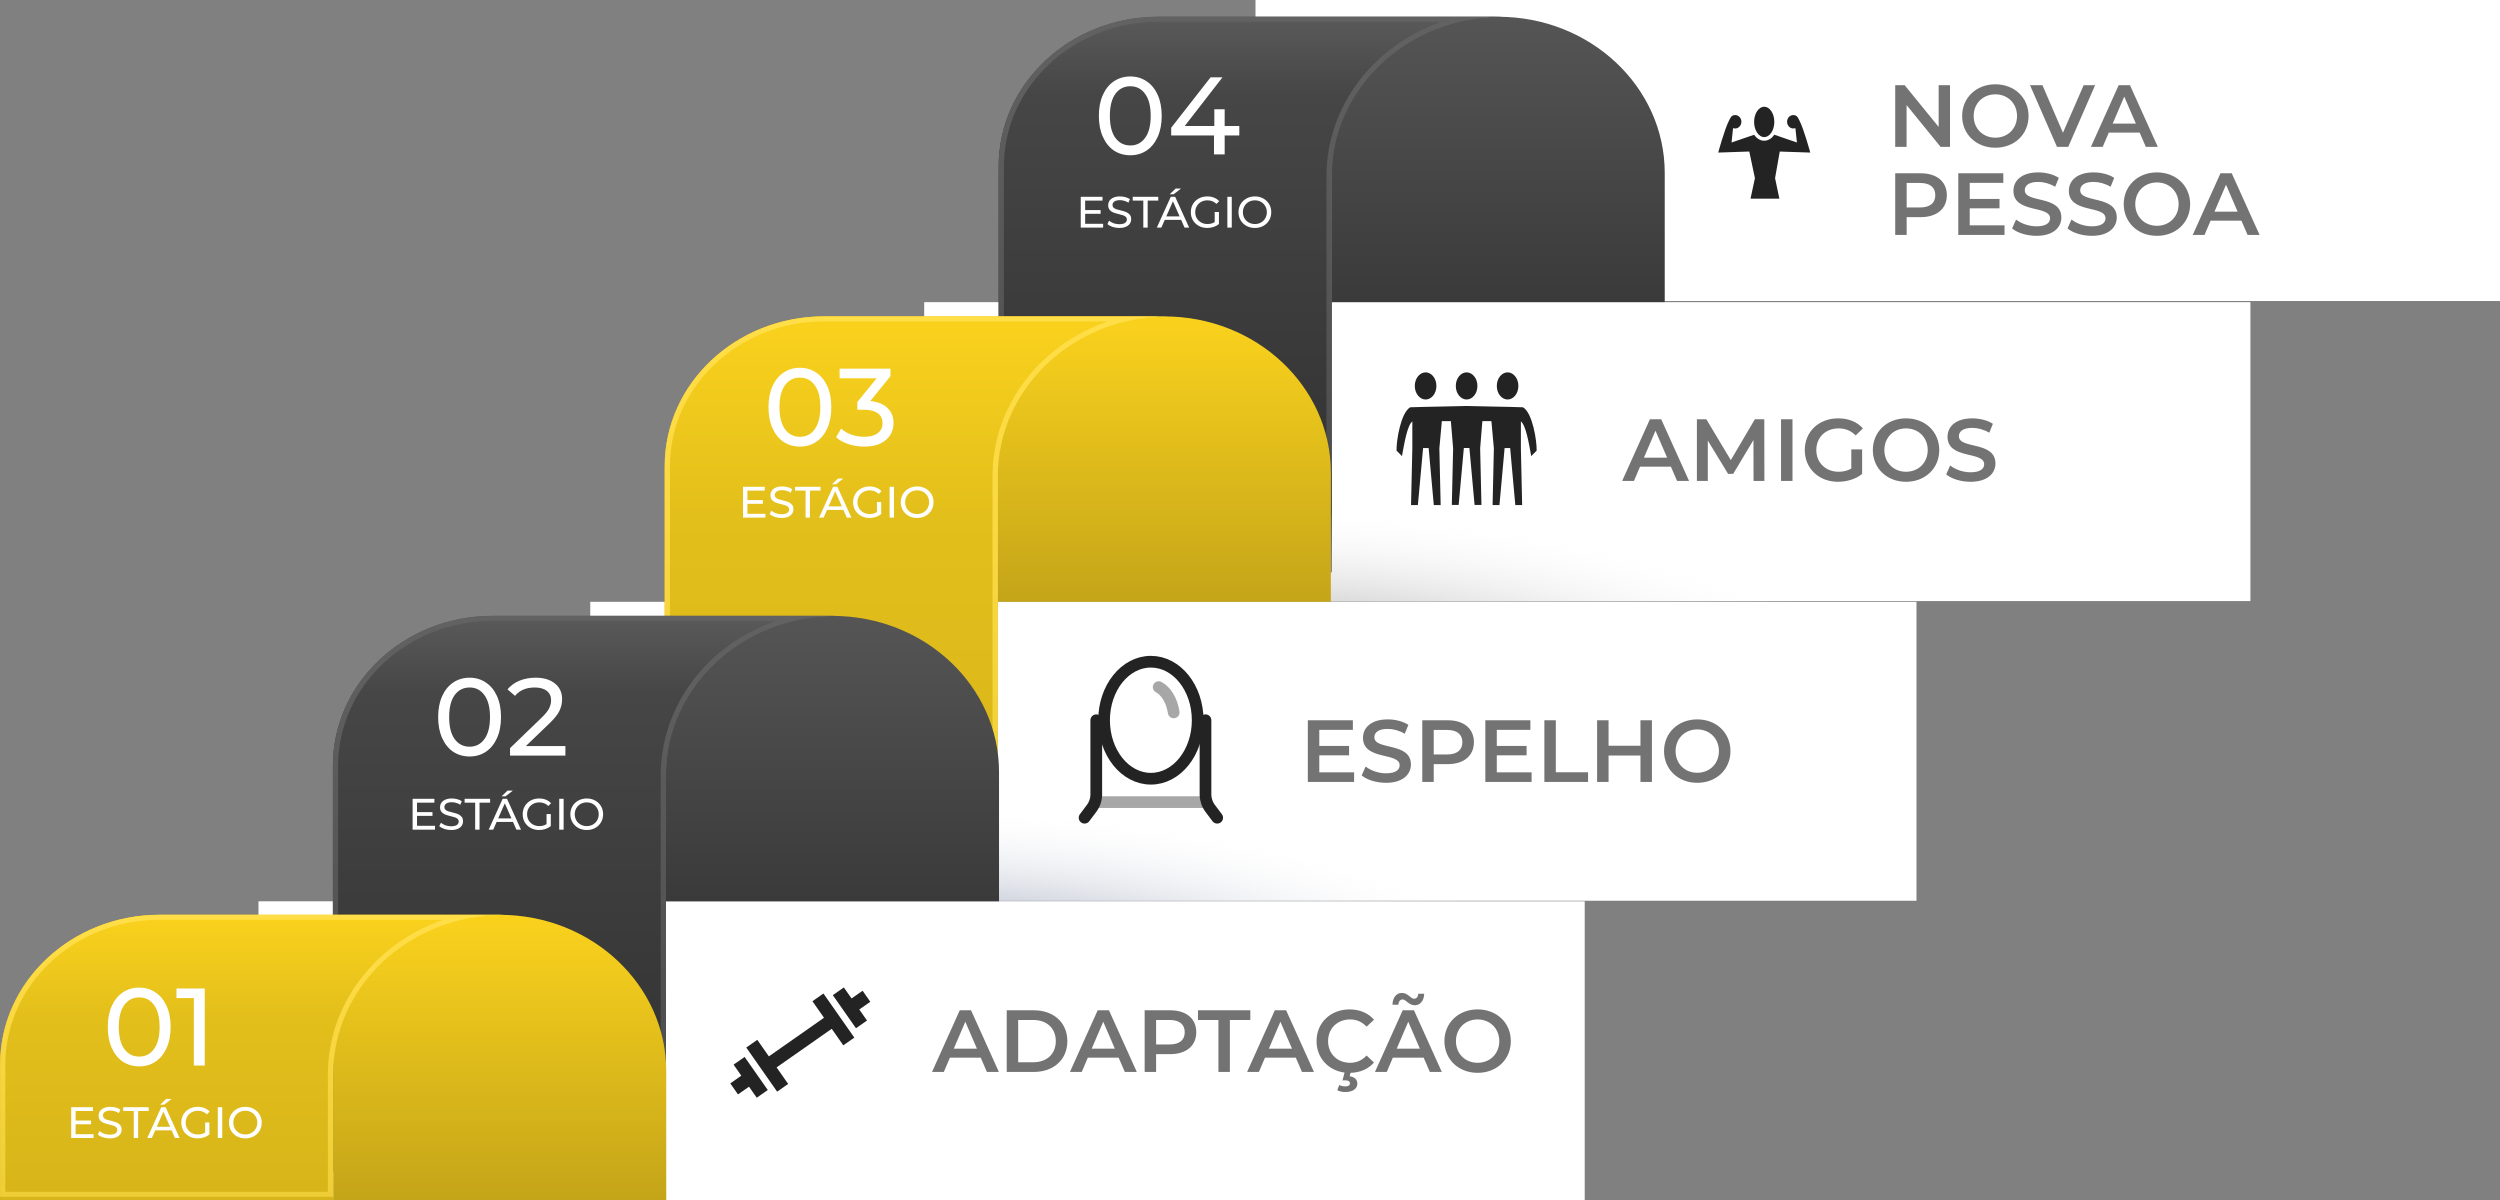 <svg width="681" height="327" viewBox="0 0 681 327" fill="none" xmlns="http://www.w3.org/2000/svg">
<rect x="0" y="0" width="681" height="327" fill="#808080" stroke="none"/>
<path d="M681 0H342V82H681V0Z" fill="white"/>
<path d="M613.016 82.308H251.751V163.734H613.016V82.308Z" fill="white"/>
<path d="M453.474 82.308H362.739V47.119C362.739 23.623 383.058 4.565 408.107 4.565C433.156 4.565 453.474 23.608 453.474 47.119V82.308Z" fill="url(#paint0_linear_468_163)"/>
<path d="M362.757 155.861H272.021V45.331C272.021 22.807 291.486 4.549 315.5 4.549H409.11C383.502 4.549 362.757 24.024 362.757 48.028V155.846V155.861Z" fill="url(#paint1_linear_468_163)"/>
<path d="M392.798 5.905C374.451 12.176 361.327 28.692 361.327 48.043V154.505H273.466V45.332C273.466 23.592 292.323 5.905 315.499 5.905H392.798ZM409.125 4.565H315.516C291.501 4.565 272.037 22.822 272.037 45.347V155.877H362.772V48.059C362.772 24.039 383.534 4.58 409.125 4.58V4.565Z" fill="url(#paint2_linear_468_163)"/>
<path d="M341.419 237.472C436.544 237.472 513.658 215.626 513.658 188.678C513.658 161.73 436.544 139.884 341.419 139.884C246.294 139.884 169.18 161.73 169.18 188.678C169.18 215.626 246.294 237.472 341.419 237.472Z" fill="url(#paint3_radial_468_163)"/>
<path d="M522.05 163.934H160.785V245.36H522.05V163.934Z" fill="white"/>
<path d="M362.525 163.934H271.79V128.745C271.79 105.249 292.109 86.191 317.158 86.191C342.207 86.191 362.525 105.249 362.525 128.745V163.934Z" fill="url(#paint4_linear_468_163)"/>
<path d="M271.79 237.472H181.055V126.942C181.055 104.417 200.519 86.16 224.533 86.16H318.143C292.535 86.16 271.79 105.634 271.79 129.638V237.456V237.472Z" fill="url(#paint5_linear_468_163)"/>
<path d="M301.833 87.531C283.486 93.802 270.362 110.318 270.362 129.669V236.131H182.501V126.958C182.501 105.218 201.358 87.531 224.534 87.531H301.833ZM318.161 86.191H224.551C200.537 86.191 181.072 104.448 181.072 126.973V237.503H271.807V129.685C271.807 105.665 292.569 86.206 318.161 86.206V86.191Z" fill="url(#paint6_linear_468_163)"/>
<path d="M423.267 270.258C423.267 297.204 346.149 319.052 251.028 319.052C155.907 319.052 78.789 297.204 78.789 270.258C78.789 243.311 155.907 221.464 251.028 221.464C346.149 221.464 423.267 243.311 423.267 270.258Z" fill="url(#paint7_radial_468_163)"/>
<path d="M431.678 245.514H70.413V326.94H431.678V245.514Z" fill="white"/>
<path d="M272.135 245.514H181.399V210.325C181.399 186.829 201.718 167.771 226.767 167.771C251.816 167.771 272.135 186.829 272.135 210.325V245.514Z" fill="url(#paint8_linear_468_163)"/>
<path d="M181.417 319.052H90.682V208.522C90.682 185.997 110.146 167.74 134.16 167.74H227.77C202.162 167.74 181.417 187.214 181.417 211.218V319.036V319.052Z" fill="url(#paint9_linear_468_163)"/>
<path d="M211.443 169.111C193.095 175.382 179.971 191.898 179.971 211.249V317.711H92.111V208.538C92.111 186.798 110.967 169.111 134.144 169.111H211.443ZM227.77 167.771H134.16C110.146 167.771 90.682 186.028 90.682 208.553V319.083H181.417V211.265C181.417 187.245 202.179 167.786 227.77 167.786V167.771Z" fill="url(#paint10_linear_468_163)"/>
<path d="M181.482 326.94H90.747V291.75C90.747 268.255 111.049 249.196 136.115 249.196C161.164 249.196 181.482 268.255 181.482 291.75V326.94Z" fill="url(#paint11_linear_468_163)"/>
<path d="M90.747 327H0.012V289.963C0.012 267.438 19.476 249.181 43.49 249.181H137.1C111.492 249.181 90.747 268.655 90.747 292.66V326.985V327Z" fill="url(#paint12_linear_468_163)"/>
<path d="M120.789 250.537C102.441 256.807 89.317 273.324 89.317 292.675V324.644H1.456V289.963C1.456 268.224 20.313 250.537 43.489 250.537H120.789ZM137.116 249.196H43.506C19.492 249.196 0.027 267.454 0.027 289.979L0.027 326H90.763V292.69C90.763 268.671 111.524 249.212 137.116 249.212V249.196Z" fill="url(#paint13_linear_468_163)"/>
<path d="M307.906 42.294C306.247 42.294 304.767 41.874 303.468 41.035C302.189 40.175 301.18 38.936 300.44 37.317C299.701 35.698 299.331 33.779 299.331 31.56C299.331 29.341 299.701 27.423 300.44 25.804C301.18 24.185 302.189 22.955 303.468 22.116C304.767 21.256 306.247 20.827 307.906 20.827C309.545 20.827 311.004 21.256 312.283 22.116C313.582 22.955 314.602 24.185 315.341 25.804C316.081 27.423 316.45 29.341 316.45 31.56C316.45 33.779 316.081 35.698 315.341 37.317C314.602 38.936 313.582 40.175 312.283 41.035C311.004 41.874 309.545 42.294 307.906 42.294ZM307.906 39.625C309.585 39.625 310.924 38.936 311.923 37.557C312.943 36.177 313.452 34.179 313.452 31.56C313.452 28.942 312.943 26.943 311.923 25.564C310.924 24.185 309.585 23.495 307.906 23.495C306.207 23.495 304.847 24.185 303.828 25.564C302.829 26.943 302.329 28.942 302.329 31.56C302.329 34.179 302.829 36.177 303.828 37.557C304.847 38.936 306.207 39.625 307.906 39.625ZM337.587 36.897H333.6V42.054H330.692V36.897H319.029V34.798L329.762 21.067H333L322.716 34.319H330.782V29.761H333.6V34.319H337.587V36.897Z" fill="white"/>
<path d="M217.909 121.655C216.25 121.655 214.771 121.235 213.472 120.396C212.193 119.536 211.184 118.297 210.444 116.678C209.704 115.059 209.335 113.14 209.335 110.921C209.335 108.703 209.704 106.784 210.444 105.165C211.184 103.546 212.193 102.317 213.472 101.477C214.771 100.618 216.25 100.188 217.909 100.188C219.548 100.188 221.008 100.618 222.287 101.477C223.586 102.317 224.605 103.546 225.345 105.165C226.085 106.784 226.454 108.703 226.454 110.921C226.454 113.14 226.085 115.059 225.345 116.678C224.605 118.297 223.586 119.536 222.287 120.396C221.008 121.235 219.548 121.655 217.909 121.655ZM217.909 118.987C219.588 118.987 220.928 118.297 221.927 116.918C222.946 115.539 223.456 113.54 223.456 110.921C223.456 108.303 222.946 106.304 221.927 104.925C220.928 103.546 219.588 102.856 217.909 102.856C216.211 102.856 214.851 103.546 213.832 104.925C212.833 106.304 212.333 108.303 212.333 110.921C212.333 113.54 212.833 115.539 213.832 116.918C214.851 118.297 216.211 118.987 217.909 118.987ZM237.075 109.242C239.133 109.442 240.703 110.082 241.782 111.161C242.861 112.221 243.401 113.58 243.401 115.239C243.401 116.438 243.101 117.528 242.501 118.507C241.902 119.466 241.002 120.236 239.803 120.816C238.624 121.375 237.175 121.655 235.456 121.655C233.957 121.655 232.517 121.435 231.138 120.995C229.759 120.536 228.63 119.906 227.75 119.107L229.13 116.738C229.849 117.418 230.769 117.967 231.888 118.387C233.007 118.787 234.196 118.987 235.456 118.987C237.015 118.987 238.224 118.657 239.084 117.997C239.963 117.338 240.403 116.428 240.403 115.269C240.403 114.11 239.973 113.21 239.114 112.57C238.254 111.931 236.955 111.611 235.216 111.611H233.537V109.512L238.814 103.036H228.71V100.428H242.561V102.467L237.075 109.242Z" fill="white"/>
<path d="M127.929 206.07C126.27 206.07 124.791 205.65 123.492 204.811C122.212 203.951 121.203 202.712 120.464 201.093C119.724 199.474 119.354 197.555 119.354 195.336C119.354 193.118 119.724 191.199 120.464 189.58C121.203 187.961 122.212 186.731 123.492 185.892C124.791 185.032 126.27 184.603 127.929 184.603C129.568 184.603 131.027 185.032 132.306 185.892C133.606 186.731 134.625 187.961 135.365 189.58C136.104 191.199 136.474 193.118 136.474 195.336C136.474 197.555 136.104 199.474 135.365 201.093C134.625 202.712 133.606 203.951 132.306 204.811C131.027 205.65 129.568 206.07 127.929 206.07ZM127.929 203.401C129.608 203.401 130.947 202.712 131.947 201.333C132.966 199.953 133.476 197.955 133.476 195.336C133.476 192.718 132.966 190.719 131.947 189.34C130.947 187.961 129.608 187.271 127.929 187.271C126.23 187.271 124.871 187.961 123.851 189.34C122.852 190.719 122.352 192.718 122.352 195.336C122.352 197.955 122.852 199.953 123.851 201.333C124.871 202.712 126.23 203.401 127.929 203.401ZM154.015 203.222V205.83H138.934V203.791L147.479 195.546C148.518 194.547 149.218 193.687 149.578 192.968C149.938 192.228 150.118 191.489 150.118 190.749C150.118 189.65 149.728 188.8 148.948 188.201C148.189 187.581 147.089 187.271 145.65 187.271C143.332 187.271 141.543 188.031 140.283 189.55L138.245 187.781C139.064 186.781 140.134 186.002 141.453 185.442C142.792 184.883 144.281 184.603 145.92 184.603C148.119 184.603 149.868 185.132 151.167 186.192C152.466 187.231 153.116 188.65 153.116 190.449C153.116 191.569 152.876 192.628 152.396 193.627C151.916 194.627 151.007 195.766 149.668 197.045L143.252 203.222H154.015Z" fill="white"/>
<path d="M37.933 290.485C36.274 290.485 34.795 290.065 33.496 289.225C32.216 288.366 31.207 287.127 30.467 285.508C29.728 283.889 29.358 281.97 29.358 279.751C29.358 277.532 29.728 275.614 30.467 273.995C31.207 272.376 32.216 271.146 33.496 270.307C34.795 269.447 36.274 269.018 37.933 269.018C39.572 269.018 41.031 269.447 42.31 270.307C43.609 271.146 44.629 272.376 45.368 273.995C46.108 275.614 46.478 277.532 46.478 279.751C46.478 281.97 46.108 283.889 45.368 285.508C44.629 287.127 43.609 288.366 42.31 289.225C41.031 290.065 39.572 290.485 37.933 290.485ZM37.933 287.816C39.612 287.816 40.951 287.127 41.95 285.747C42.97 284.368 43.48 282.369 43.48 279.751C43.48 277.133 42.97 275.134 41.95 273.755C40.951 272.376 39.612 271.686 37.933 271.686C36.234 271.686 34.875 272.376 33.855 273.755C32.856 275.134 32.356 277.133 32.356 279.751C32.356 282.369 32.856 284.368 33.855 285.747C34.875 287.127 36.234 287.816 37.933 287.816ZM55.774 269.257V290.245H52.806V271.866H48.069V269.257H55.774Z" fill="white"/>
<path d="M268.832 292L267.152 288.112H258.752L257.096 292H253.88L261.44 275.2H264.512L272.096 292H268.832ZM259.808 285.664H266.12L262.952 278.32L259.808 285.664ZM274.233 292V275.2H281.577C287.025 275.2 290.745 278.56 290.745 283.6C290.745 288.64 287.025 292 281.577 292H274.233ZM277.353 289.36H281.433C285.177 289.36 287.601 287.08 287.601 283.6C287.601 280.12 285.177 277.84 281.433 277.84H277.353V289.36ZM306.402 292L304.722 288.112H296.322L294.666 292H291.45L299.01 275.2H302.082L309.666 292H306.402ZM297.378 285.664H303.69L300.522 278.32L297.378 285.664ZM318.715 275.2C323.131 275.2 325.867 277.456 325.867 281.176C325.867 284.872 323.131 287.152 318.715 287.152H314.923V292H311.803V275.2H318.715ZM318.571 284.512C321.307 284.512 322.723 283.288 322.723 281.176C322.723 279.064 321.307 277.84 318.571 277.84H314.923V284.512H318.571ZM331.898 292V277.84H326.33V275.2H340.586V277.84H335.018V292H331.898ZM354.66 292L352.98 288.112H344.58L342.924 292H339.708L347.268 275.2H350.34L357.924 292H354.66ZM345.636 285.664H351.948L348.78 278.32L345.636 285.664ZM367.77 289.504C369.522 289.504 371.034 288.856 372.258 287.512L374.274 289.432C372.762 291.184 370.53 292.168 367.89 292.24L367.65 293.176C369.066 293.344 369.738 294.16 369.738 295.192C369.738 296.584 368.442 297.472 366.474 297.472C365.61 297.472 364.866 297.304 364.266 296.968L364.818 295.552C365.322 295.816 365.85 295.936 366.45 295.936C367.338 295.936 367.722 295.6 367.722 295.072C367.722 294.616 367.362 294.28 366.45 294.28H365.706L366.258 292.168C361.818 291.592 358.626 288.16 358.626 283.6C358.626 278.584 362.466 274.96 367.626 274.96C370.362 274.96 372.714 275.944 374.274 277.768L372.258 279.664C371.034 278.344 369.522 277.696 367.77 277.696C364.29 277.696 361.77 280.144 361.77 283.6C361.77 287.056 364.29 289.504 367.77 289.504ZM382.096 272.248C381.424 272.248 380.968 272.776 380.92 273.688H379.312C379.36 271.72 380.368 270.472 381.904 270.472C383.488 270.472 384.304 272.056 385.168 272.056C385.84 272.056 386.296 271.552 386.344 270.688H387.952C387.904 272.56 386.896 273.832 385.36 273.832C383.776 273.832 382.96 272.248 382.096 272.248ZM389.488 292L387.808 288.112H379.408L377.752 292H374.536L382.096 275.2H385.168L392.752 292H389.488ZM380.464 285.664H386.776L383.608 278.32L380.464 285.664ZM402.502 292.24C397.294 292.24 393.454 288.568 393.454 283.6C393.454 278.632 397.294 274.96 402.502 274.96C407.71 274.96 411.55 278.608 411.55 283.6C411.55 288.592 407.71 292.24 402.502 292.24ZM402.502 289.504C405.886 289.504 408.406 287.032 408.406 283.6C408.406 280.168 405.886 277.696 402.502 277.696C399.118 277.696 396.598 280.168 396.598 283.6C396.598 287.032 399.118 289.504 402.502 289.504Z" fill="#737373"/>
<path d="M25.491 308.956V310H19.395V301.6H25.323V302.644H20.595V305.224H24.807V306.244H20.595V308.956H25.491ZM29.882 310.096C29.25 310.096 28.638 310 28.046 309.808C27.462 309.608 27.002 309.352 26.666 309.04L27.11 308.104C27.43 308.392 27.838 308.628 28.334 308.812C28.838 308.988 29.354 309.076 29.882 309.076C30.578 309.076 31.098 308.96 31.442 308.728C31.786 308.488 31.958 308.172 31.958 307.78C31.958 307.492 31.862 307.26 31.67 307.084C31.486 306.9 31.254 306.76 30.974 306.664C30.702 306.568 30.314 306.46 29.81 306.34C29.178 306.188 28.666 306.036 28.274 305.884C27.89 305.732 27.558 305.5 27.278 305.188C27.006 304.868 26.87 304.44 26.87 303.904C26.87 303.456 26.986 303.052 27.218 302.692C27.458 302.332 27.818 302.044 28.298 301.828C28.778 301.612 29.374 301.504 30.086 301.504C30.582 301.504 31.07 301.568 31.55 301.696C32.03 301.824 32.442 302.008 32.786 302.248L32.39 303.208C32.038 302.984 31.662 302.816 31.262 302.704C30.862 302.584 30.47 302.524 30.086 302.524C29.406 302.524 28.894 302.648 28.55 302.896C28.214 303.144 28.046 303.464 28.046 303.856C28.046 304.144 28.142 304.38 28.334 304.564C28.526 304.74 28.762 304.88 29.042 304.984C29.33 305.08 29.718 305.184 30.206 305.296C30.838 305.448 31.346 305.6 31.73 305.752C32.114 305.904 32.442 306.136 32.714 306.448C32.994 306.76 33.134 307.18 33.134 307.708C33.134 308.148 33.014 308.552 32.774 308.92C32.534 309.28 32.17 309.568 31.682 309.784C31.194 309.992 30.594 310.096 29.882 310.096ZM36.438 302.644H33.558V301.6H40.506V302.644H37.626V310H36.438V302.644ZM46.743 307.9H42.279L41.355 310H40.119L43.923 301.6H45.111L48.927 310H47.667L46.743 307.9ZM46.323 306.94L44.511 302.824L42.699 306.94H46.323ZM45.255 299.356H46.719L44.703 300.916H43.623L45.255 299.356ZM55.883 305.752H57.035V309.028C56.619 309.372 56.135 309.636 55.583 309.82C55.031 310.004 54.455 310.096 53.855 310.096C53.007 310.096 52.243 309.912 51.563 309.544C50.883 309.168 50.347 308.656 49.955 308.008C49.571 307.352 49.379 306.616 49.379 305.8C49.379 304.984 49.571 304.248 49.955 303.592C50.347 302.936 50.883 302.424 51.563 302.056C52.251 301.688 53.023 301.504 53.879 301.504C54.551 301.504 55.159 301.616 55.703 301.84C56.255 302.056 56.723 302.376 57.107 302.8L56.363 303.544C55.691 302.896 54.879 302.572 53.927 302.572C53.287 302.572 52.711 302.712 52.199 302.992C51.695 303.264 51.299 303.648 51.011 304.144C50.723 304.632 50.579 305.184 50.579 305.8C50.579 306.408 50.723 306.96 51.011 307.456C51.299 307.944 51.695 308.328 52.199 308.608C52.711 308.888 53.283 309.028 53.915 309.028C54.667 309.028 55.323 308.848 55.883 308.488V305.752ZM59.332 301.6H60.532V310H59.332V301.6ZM66.839 310.096C65.991 310.096 65.227 309.912 64.547 309.544C63.867 309.168 63.331 308.652 62.939 307.996C62.555 307.34 62.363 306.608 62.363 305.8C62.363 304.992 62.555 304.26 62.939 303.604C63.331 302.948 63.867 302.436 64.547 302.068C65.227 301.692 65.991 301.504 66.839 301.504C67.679 301.504 68.439 301.692 69.119 302.068C69.799 302.436 70.331 302.948 70.715 303.604C71.099 304.252 71.291 304.984 71.291 305.8C71.291 306.616 71.099 307.352 70.715 308.008C70.331 308.656 69.799 309.168 69.119 309.544C68.439 309.912 67.679 310.096 66.839 310.096ZM66.839 309.028C67.455 309.028 68.007 308.888 68.495 308.608C68.991 308.328 69.379 307.944 69.659 307.456C69.947 306.96 70.091 306.408 70.091 305.8C70.091 305.192 69.947 304.644 69.659 304.156C69.379 303.66 68.991 303.272 68.495 302.992C68.007 302.712 67.455 302.572 66.839 302.572C66.223 302.572 65.663 302.712 65.159 302.992C64.663 303.272 64.271 303.66 63.983 304.156C63.703 304.644 63.563 305.192 63.563 305.8C63.563 306.408 63.703 306.96 63.983 307.456C64.271 307.944 64.663 308.328 65.159 308.608C65.663 308.888 66.223 309.028 66.839 309.028Z" fill="white"/>
<path d="M118.491 224.956V226H112.395V217.6H118.323V218.644H113.595V221.224H117.807V222.244H113.595V224.956H118.491ZM122.882 226.096C122.25 226.096 121.638 226 121.046 225.808C120.462 225.608 120.002 225.352 119.666 225.04L120.11 224.104C120.43 224.392 120.838 224.628 121.334 224.812C121.838 224.988 122.354 225.076 122.882 225.076C123.578 225.076 124.098 224.96 124.442 224.728C124.786 224.488 124.958 224.172 124.958 223.78C124.958 223.492 124.862 223.26 124.67 223.084C124.486 222.9 124.254 222.76 123.974 222.664C123.702 222.568 123.314 222.46 122.81 222.34C122.178 222.188 121.666 222.036 121.274 221.884C120.89 221.732 120.558 221.5 120.278 221.188C120.006 220.868 119.87 220.44 119.87 219.904C119.87 219.456 119.986 219.052 120.218 218.692C120.458 218.332 120.818 218.044 121.298 217.828C121.778 217.612 122.374 217.504 123.086 217.504C123.582 217.504 124.07 217.568 124.55 217.696C125.03 217.824 125.442 218.008 125.786 218.248L125.39 219.208C125.038 218.984 124.662 218.816 124.262 218.704C123.862 218.584 123.47 218.524 123.086 218.524C122.406 218.524 121.894 218.648 121.55 218.896C121.214 219.144 121.046 219.464 121.046 219.856C121.046 220.144 121.142 220.38 121.334 220.564C121.526 220.74 121.762 220.88 122.042 220.984C122.33 221.08 122.718 221.184 123.206 221.296C123.838 221.448 124.346 221.6 124.73 221.752C125.114 221.904 125.442 222.136 125.714 222.448C125.994 222.76 126.134 223.18 126.134 223.708C126.134 224.148 126.014 224.552 125.774 224.92C125.534 225.28 125.17 225.568 124.682 225.784C124.194 225.992 123.594 226.096 122.882 226.096ZM129.438 218.644H126.558V217.6H133.506V218.644H130.626V226H129.438V218.644ZM139.743 223.9H135.279L134.355 226H133.119L136.923 217.6H138.111L141.927 226H140.667L139.743 223.9ZM139.323 222.94L137.511 218.824L135.699 222.94H139.323ZM138.255 215.356H139.719L137.703 216.916H136.623L138.255 215.356ZM148.883 221.752H150.035V225.028C149.619 225.372 149.135 225.636 148.583 225.82C148.031 226.004 147.455 226.096 146.855 226.096C146.007 226.096 145.243 225.912 144.563 225.544C143.883 225.168 143.347 224.656 142.955 224.008C142.571 223.352 142.379 222.616 142.379 221.8C142.379 220.984 142.571 220.248 142.955 219.592C143.347 218.936 143.883 218.424 144.563 218.056C145.251 217.688 146.023 217.504 146.879 217.504C147.551 217.504 148.159 217.616 148.703 217.84C149.255 218.056 149.723 218.376 150.107 218.8L149.363 219.544C148.691 218.896 147.879 218.572 146.927 218.572C146.287 218.572 145.711 218.712 145.199 218.992C144.695 219.264 144.299 219.648 144.011 220.144C143.723 220.632 143.579 221.184 143.579 221.8C143.579 222.408 143.723 222.96 144.011 223.456C144.299 223.944 144.695 224.328 145.199 224.608C145.711 224.888 146.283 225.028 146.915 225.028C147.667 225.028 148.323 224.848 148.883 224.488V221.752ZM152.332 217.6H153.532V226H152.332V217.6ZM159.839 226.096C158.991 226.096 158.227 225.912 157.547 225.544C156.867 225.168 156.331 224.652 155.939 223.996C155.555 223.34 155.363 222.608 155.363 221.8C155.363 220.992 155.555 220.26 155.939 219.604C156.331 218.948 156.867 218.436 157.547 218.068C158.227 217.692 158.991 217.504 159.839 217.504C160.679 217.504 161.439 217.692 162.119 218.068C162.799 218.436 163.331 218.948 163.715 219.604C164.099 220.252 164.291 220.984 164.291 221.8C164.291 222.616 164.099 223.352 163.715 224.008C163.331 224.656 162.799 225.168 162.119 225.544C161.439 225.912 160.679 226.096 159.839 226.096ZM159.839 225.028C160.455 225.028 161.007 224.888 161.495 224.608C161.991 224.328 162.379 223.944 162.659 223.456C162.947 222.96 163.091 222.408 163.091 221.8C163.091 221.192 162.947 220.644 162.659 220.156C162.379 219.66 161.991 219.272 161.495 218.992C161.007 218.712 160.455 218.572 159.839 218.572C159.223 218.572 158.663 218.712 158.159 218.992C157.663 219.272 157.271 219.66 156.983 220.156C156.703 220.644 156.563 221.192 156.563 221.8C156.563 222.408 156.703 222.96 156.983 223.456C157.271 223.944 157.663 224.328 158.159 224.608C158.663 224.888 159.223 225.028 159.839 225.028Z" fill="white"/>
<path d="M208.491 139.956V141H202.395V132.6H208.323V133.644H203.595V136.224H207.807V137.244H203.595V139.956H208.491ZM212.882 141.096C212.25 141.096 211.638 141 211.046 140.808C210.462 140.608 210.002 140.352 209.666 140.04L210.11 139.104C210.43 139.392 210.838 139.628 211.334 139.812C211.838 139.988 212.354 140.076 212.882 140.076C213.578 140.076 214.098 139.96 214.442 139.728C214.786 139.488 214.958 139.172 214.958 138.78C214.958 138.492 214.862 138.26 214.67 138.084C214.486 137.9 214.254 137.76 213.974 137.664C213.702 137.568 213.314 137.46 212.81 137.34C212.178 137.188 211.666 137.036 211.274 136.884C210.89 136.732 210.558 136.5 210.278 136.188C210.006 135.868 209.87 135.44 209.87 134.904C209.87 134.456 209.986 134.052 210.218 133.692C210.458 133.332 210.818 133.044 211.298 132.828C211.778 132.612 212.374 132.504 213.086 132.504C213.582 132.504 214.07 132.568 214.55 132.696C215.03 132.824 215.442 133.008 215.786 133.248L215.39 134.208C215.038 133.984 214.662 133.816 214.262 133.704C213.862 133.584 213.47 133.524 213.086 133.524C212.406 133.524 211.894 133.648 211.55 133.896C211.214 134.144 211.046 134.464 211.046 134.856C211.046 135.144 211.142 135.38 211.334 135.564C211.526 135.74 211.762 135.88 212.042 135.984C212.33 136.08 212.718 136.184 213.206 136.296C213.838 136.448 214.346 136.6 214.73 136.752C215.114 136.904 215.442 137.136 215.714 137.448C215.994 137.76 216.134 138.18 216.134 138.708C216.134 139.148 216.014 139.552 215.774 139.92C215.534 140.28 215.17 140.568 214.682 140.784C214.194 140.992 213.594 141.096 212.882 141.096ZM219.438 133.644H216.558V132.6H223.506V133.644H220.626V141H219.438V133.644ZM229.743 138.9H225.279L224.355 141H223.119L226.923 132.6H228.111L231.927 141H230.667L229.743 138.9ZM229.323 137.94L227.511 133.824L225.699 137.94H229.323ZM228.255 130.356H229.719L227.703 131.916H226.623L228.255 130.356ZM238.883 136.752H240.035V140.028C239.619 140.372 239.135 140.636 238.583 140.82C238.031 141.004 237.455 141.096 236.855 141.096C236.007 141.096 235.243 140.912 234.563 140.544C233.883 140.168 233.347 139.656 232.955 139.008C232.571 138.352 232.379 137.616 232.379 136.8C232.379 135.984 232.571 135.248 232.955 134.592C233.347 133.936 233.883 133.424 234.563 133.056C235.251 132.688 236.023 132.504 236.879 132.504C237.551 132.504 238.159 132.616 238.703 132.84C239.255 133.056 239.723 133.376 240.107 133.8L239.363 134.544C238.691 133.896 237.879 133.572 236.927 133.572C236.287 133.572 235.711 133.712 235.199 133.992C234.695 134.264 234.299 134.648 234.011 135.144C233.723 135.632 233.579 136.184 233.579 136.8C233.579 137.408 233.723 137.96 234.011 138.456C234.299 138.944 234.695 139.328 235.199 139.608C235.711 139.888 236.283 140.028 236.915 140.028C237.667 140.028 238.323 139.848 238.883 139.488V136.752ZM242.332 132.6H243.532V141H242.332V132.6ZM249.839 141.096C248.991 141.096 248.227 140.912 247.547 140.544C246.867 140.168 246.331 139.652 245.939 138.996C245.555 138.34 245.363 137.608 245.363 136.8C245.363 135.992 245.555 135.26 245.939 134.604C246.331 133.948 246.867 133.436 247.547 133.068C248.227 132.692 248.991 132.504 249.839 132.504C250.679 132.504 251.439 132.692 252.119 133.068C252.799 133.436 253.331 133.948 253.715 134.604C254.099 135.252 254.291 135.984 254.291 136.8C254.291 137.616 254.099 138.352 253.715 139.008C253.331 139.656 252.799 140.168 252.119 140.544C251.439 140.912 250.679 141.096 249.839 141.096ZM249.839 140.028C250.455 140.028 251.007 139.888 251.495 139.608C251.991 139.328 252.379 138.944 252.659 138.456C252.947 137.96 253.091 137.408 253.091 136.8C253.091 136.192 252.947 135.644 252.659 135.156C252.379 134.66 251.991 134.272 251.495 133.992C251.007 133.712 250.455 133.572 249.839 133.572C249.223 133.572 248.663 133.712 248.159 133.992C247.663 134.272 247.271 134.66 246.983 135.156C246.703 135.644 246.563 136.192 246.563 136.8C246.563 137.408 246.703 137.96 246.983 138.456C247.271 138.944 247.663 139.328 248.159 139.608C248.663 139.888 249.223 140.028 249.839 140.028Z" fill="white"/>
<path d="M300.491 60.956V62H294.395V53.6H300.323V54.644H295.595V57.224H299.807V58.244H295.595V60.956H300.491ZM304.882 62.096C304.25 62.096 303.638 62 303.046 61.808C302.462 61.608 302.002 61.352 301.666 61.04L302.11 60.104C302.43 60.392 302.838 60.628 303.334 60.812C303.838 60.988 304.354 61.076 304.882 61.076C305.578 61.076 306.098 60.96 306.442 60.728C306.786 60.488 306.958 60.172 306.958 59.78C306.958 59.492 306.862 59.26 306.67 59.084C306.486 58.9 306.254 58.76 305.974 58.664C305.702 58.568 305.314 58.46 304.81 58.34C304.178 58.188 303.666 58.036 303.274 57.884C302.89 57.732 302.558 57.5 302.278 57.188C302.006 56.868 301.87 56.44 301.87 55.904C301.87 55.456 301.986 55.052 302.218 54.692C302.458 54.332 302.818 54.044 303.298 53.828C303.778 53.612 304.374 53.504 305.086 53.504C305.582 53.504 306.07 53.568 306.55 53.696C307.03 53.824 307.442 54.008 307.786 54.248L307.39 55.208C307.038 54.984 306.662 54.816 306.262 54.704C305.862 54.584 305.47 54.524 305.086 54.524C304.406 54.524 303.894 54.648 303.55 54.896C303.214 55.144 303.046 55.464 303.046 55.856C303.046 56.144 303.142 56.38 303.334 56.564C303.526 56.74 303.762 56.88 304.042 56.984C304.33 57.08 304.718 57.184 305.206 57.296C305.838 57.448 306.346 57.6 306.73 57.752C307.114 57.904 307.442 58.136 307.714 58.448C307.994 58.76 308.134 59.18 308.134 59.708C308.134 60.148 308.014 60.552 307.774 60.92C307.534 61.28 307.17 61.568 306.682 61.784C306.194 61.992 305.594 62.096 304.882 62.096ZM311.438 54.644H308.558V53.6H315.506V54.644H312.626V62H311.438V54.644ZM321.743 59.9H317.279L316.355 62H315.119L318.923 53.6H320.111L323.927 62H322.667L321.743 59.9ZM321.323 58.94L319.511 54.824L317.699 58.94H321.323ZM320.255 51.356H321.719L319.703 52.916H318.623L320.255 51.356ZM330.883 57.752H332.035V61.028C331.619 61.372 331.135 61.636 330.583 61.82C330.031 62.004 329.455 62.096 328.855 62.096C328.007 62.096 327.243 61.912 326.563 61.544C325.883 61.168 325.347 60.656 324.955 60.008C324.571 59.352 324.379 58.616 324.379 57.8C324.379 56.984 324.571 56.248 324.955 55.592C325.347 54.936 325.883 54.424 326.563 54.056C327.251 53.688 328.023 53.504 328.879 53.504C329.551 53.504 330.159 53.616 330.703 53.84C331.255 54.056 331.723 54.376 332.107 54.8L331.363 55.544C330.691 54.896 329.879 54.572 328.927 54.572C328.287 54.572 327.711 54.712 327.199 54.992C326.695 55.264 326.299 55.648 326.011 56.144C325.723 56.632 325.579 57.184 325.579 57.8C325.579 58.408 325.723 58.96 326.011 59.456C326.299 59.944 326.695 60.328 327.199 60.608C327.711 60.888 328.283 61.028 328.915 61.028C329.667 61.028 330.323 60.848 330.883 60.488V57.752ZM334.332 53.6H335.532V62H334.332V53.6ZM341.839 62.096C340.991 62.096 340.227 61.912 339.547 61.544C338.867 61.168 338.331 60.652 337.939 59.996C337.555 59.34 337.363 58.608 337.363 57.8C337.363 56.992 337.555 56.26 337.939 55.604C338.331 54.948 338.867 54.436 339.547 54.068C340.227 53.692 340.991 53.504 341.839 53.504C342.679 53.504 343.439 53.692 344.119 54.068C344.799 54.436 345.331 54.948 345.715 55.604C346.099 56.252 346.291 56.984 346.291 57.8C346.291 58.616 346.099 59.352 345.715 60.008C345.331 60.656 344.799 61.168 344.119 61.544C343.439 61.912 342.679 62.096 341.839 62.096ZM341.839 61.028C342.455 61.028 343.007 60.888 343.495 60.608C343.991 60.328 344.379 59.944 344.659 59.456C344.947 58.96 345.091 58.408 345.091 57.8C345.091 57.192 344.947 56.644 344.659 56.156C344.379 55.66 343.991 55.272 343.495 54.992C343.007 54.712 342.455 54.572 341.839 54.572C341.223 54.572 340.663 54.712 340.159 54.992C339.663 55.272 339.271 55.66 338.983 56.156C338.703 56.644 338.563 57.192 338.563 57.8C338.563 58.408 338.703 58.96 338.983 59.456C339.271 59.944 339.663 60.328 340.159 60.608C340.663 60.888 341.223 61.028 341.839 61.028Z" fill="white"/>
<path d="M359.376 210.384H368.856V213H356.256V196.2H368.52V198.816H359.376V203.184H367.488V205.752H359.376V210.384ZM377.542 213.24C374.926 213.24 372.31 212.424 370.918 211.224L371.998 208.8C373.342 209.88 375.478 210.648 377.542 210.648C380.158 210.648 381.262 209.712 381.262 208.464C381.262 204.84 371.278 207.216 371.278 200.976C371.278 198.264 373.438 195.96 378.046 195.96C380.062 195.96 382.174 196.488 383.638 197.448L382.654 199.872C381.142 198.984 379.486 198.552 378.022 198.552C375.43 198.552 374.374 199.56 374.374 200.832C374.374 204.408 384.334 202.08 384.334 208.248C384.334 210.936 382.15 213.24 377.542 213.24ZM394.34 196.2C398.756 196.2 401.492 198.456 401.492 202.176C401.492 205.872 398.756 208.152 394.34 208.152H390.548V213H387.428V196.2H394.34ZM394.196 205.512C396.932 205.512 398.348 204.288 398.348 202.176C398.348 200.064 396.932 198.84 394.196 198.84H390.548V205.512H394.196ZM407.728 210.384H417.208V213H404.608V196.2H416.872V198.816H407.728V203.184H415.84V205.752H407.728V210.384ZM420.686 213V196.2H423.806V210.36H432.59V213H420.686ZM446.861 196.2H449.981V213H446.861V205.8H438.173V213H435.053V196.2H438.173V203.136H446.861V196.2ZM462.331 213.24C457.123 213.24 453.283 209.568 453.283 204.6C453.283 199.632 457.123 195.96 462.331 195.96C467.539 195.96 471.379 199.608 471.379 204.6C471.379 209.592 467.539 213.24 462.331 213.24ZM462.331 210.504C465.715 210.504 468.235 208.032 468.235 204.6C468.235 201.168 465.715 198.696 462.331 198.696C458.947 198.696 456.427 201.168 456.427 204.6C456.427 208.032 458.947 210.504 462.331 210.504Z" fill="#737373"/>
<path d="M456.832 131L455.152 127.112H446.752L445.096 131H441.88L449.44 114.2H452.512L460.096 131H456.832ZM447.808 124.664H454.12L450.952 117.32L447.808 124.664ZM480.617 131H477.665L477.641 119.864L472.121 129.08H470.729L465.209 120.008V131H462.233V114.2H464.801L471.473 125.336L478.025 114.2H480.593L480.617 131ZM485.154 131V114.2H488.274V131H485.154ZM504.291 127.64V122.408H507.243V129.104C505.491 130.52 503.043 131.24 500.667 131.24C495.459 131.24 491.619 127.616 491.619 122.6C491.619 117.584 495.459 113.96 500.715 113.96C503.523 113.96 505.875 114.896 507.459 116.696L505.491 118.616C504.171 117.296 502.659 116.696 500.859 116.696C497.283 116.696 494.763 119.12 494.763 122.6C494.763 126.008 497.283 128.504 500.835 128.504C502.035 128.504 503.211 128.264 504.291 127.64ZM519.206 131.24C513.998 131.24 510.158 127.568 510.158 122.6C510.158 117.632 513.998 113.96 519.206 113.96C524.414 113.96 528.254 117.608 528.254 122.6C528.254 127.592 524.414 131.24 519.206 131.24ZM519.206 128.504C522.59 128.504 525.11 126.032 525.11 122.6C525.11 119.168 522.59 116.696 519.206 116.696C515.822 116.696 513.302 119.168 513.302 122.6C513.302 126.032 515.822 128.504 519.206 128.504ZM536.769 131.24C534.153 131.24 531.537 130.424 530.145 129.224L531.225 126.8C532.569 127.88 534.705 128.648 536.769 128.648C539.385 128.648 540.489 127.712 540.489 126.464C540.489 122.84 530.505 125.216 530.505 118.976C530.505 116.264 532.665 113.96 537.273 113.96C539.289 113.96 541.401 114.488 542.865 115.448L541.881 117.872C540.369 116.984 538.713 116.552 537.249 116.552C534.657 116.552 533.601 117.56 533.601 118.832C533.601 122.408 543.561 120.08 543.561 126.248C543.561 128.936 541.377 131.24 536.769 131.24Z" fill="#737373"/>
<path d="M528.088 23.2H531.184V40H528.616L519.352 28.624V40H516.256V23.2H518.824L528.088 34.576V23.2ZM543.534 40.24C538.326 40.24 534.486 36.568 534.486 31.6C534.486 26.632 538.326 22.96 543.534 22.96C548.742 22.96 552.582 26.608 552.582 31.6C552.582 36.592 548.742 40.24 543.534 40.24ZM543.534 37.504C546.918 37.504 549.438 35.032 549.438 31.6C549.438 28.168 546.918 25.696 543.534 25.696C540.15 25.696 537.63 28.168 537.63 31.6C537.63 35.032 540.15 37.504 543.534 37.504ZM567.59 23.2H570.71L563.39 40H560.318L552.974 23.2H556.358L561.95 36.16L567.59 23.2ZM584.52 40L582.84 36.112H574.44L572.784 40H569.567L577.128 23.2H580.2L587.784 40H584.52ZM575.496 33.664H581.807L578.64 26.32L575.496 33.664ZM523.168 47.2C527.584 47.2 530.32 49.456 530.32 53.176C530.32 56.872 527.584 59.152 523.168 59.152H519.376V64H516.256V47.2H523.168ZM523.024 56.512C525.76 56.512 527.176 55.288 527.176 53.176C527.176 51.064 525.76 49.84 523.024 49.84H519.376V56.512H523.024ZM536.556 61.384H546.036V64H533.436V47.2H545.7V49.816H536.556V54.184H544.668V56.752H536.556V61.384ZM554.722 64.24C552.106 64.24 549.49 63.424 548.098 62.224L549.178 59.8C550.522 60.88 552.658 61.648 554.722 61.648C557.338 61.648 558.442 60.712 558.442 59.464C558.442 55.84 548.458 58.216 548.458 51.976C548.458 49.264 550.618 46.96 555.226 46.96C557.242 46.96 559.354 47.488 560.818 48.448L559.834 50.872C558.322 49.984 556.666 49.552 555.202 49.552C552.61 49.552 551.554 50.56 551.554 51.832C551.554 55.408 561.514 53.08 561.514 59.248C561.514 61.936 559.33 64.24 554.722 64.24ZM569.816 64.24C567.2 64.24 564.584 63.424 563.192 62.224L564.272 59.8C565.616 60.88 567.752 61.648 569.816 61.648C572.432 61.648 573.536 60.712 573.536 59.464C573.536 55.84 563.552 58.216 563.552 51.976C563.552 49.264 565.712 46.96 570.32 46.96C572.336 46.96 574.448 47.488 575.912 48.448L574.928 50.872C573.416 49.984 571.76 49.552 570.296 49.552C567.704 49.552 566.648 50.56 566.648 51.832C566.648 55.408 576.608 53.08 576.608 59.248C576.608 61.936 574.424 64.24 569.816 64.24ZM587.549 64.24C582.341 64.24 578.501 60.568 578.501 55.6C578.501 50.632 582.341 46.96 587.549 46.96C592.757 46.96 596.597 50.608 596.597 55.6C596.597 60.592 592.757 64.24 587.549 64.24ZM587.549 61.504C590.933 61.504 593.453 59.032 593.453 55.6C593.453 52.168 590.933 49.696 587.549 49.696C584.165 49.696 581.645 52.168 581.645 55.6C581.645 59.032 584.165 61.504 587.549 61.504ZM612.246 64L610.566 60.112H602.166L600.51 64H597.294L604.854 47.2H607.926L615.51 64H612.246ZM603.222 57.664H609.534L606.366 50.32L603.222 57.664Z" fill="#737373"/>
<path d="M480.572 29.071C479.865 29.071 479.198 29.476 478.677 30.218C478.157 30.96 477.815 32.025 477.815 33.211C477.815 34.396 478.157 35.46 478.677 36.202C479.198 36.944 479.865 37.349 480.572 37.349C481.28 37.349 481.945 36.944 482.466 36.202C482.986 35.46 483.329 34.396 483.329 33.211C483.329 32.025 482.986 30.96 482.466 30.218C481.946 29.477 481.28 29.071 480.572 29.071H480.572ZM472.649 31.342C471.578 31.372 471.384 32.075 470.973 32.873C469.744 35.262 468.043 41.561 468.043 41.561L476.505 41.274L478.041 48.53L476.84 54.121H484.702L483.527 48.532L484.806 41.281L493.113 41.561C493.113 41.561 491.412 35.262 490.183 32.873C489.773 32.075 489.578 31.372 488.507 31.342C487.563 31.342 486.798 32.162 486.798 33.173C486.798 34.184 487.563 35.004 488.507 35.004C488.704 35.004 488.89 34.957 489.066 34.892L489.485 38.815L483.318 36.701C483.303 36.723 483.289 36.747 483.273 36.769C482.618 37.703 481.659 38.334 480.572 38.334C479.485 38.334 478.527 37.703 477.871 36.769C477.857 36.748 477.843 36.726 477.829 36.704L471.672 38.816L472.09 34.892C472.266 34.957 472.452 35.004 472.649 35.004C473.593 35.004 474.358 34.184 474.358 33.173C474.358 32.162 473.593 31.342 472.649 31.342H472.649Z" fill="#232323"/>
<path d="M410.67 101.43C412.223 101.43 413.609 103.008 413.609 105.128C413.609 107.255 412.223 108.826 410.67 108.826C409.116 108.826 407.73 107.255 407.73 105.128C407.73 103.008 409.116 101.43 410.67 101.43ZM399.508 101.43C401.053 101.43 402.448 103.008 402.448 105.128C402.448 107.255 401.053 108.826 399.508 108.826C397.954 108.826 396.56 107.255 396.56 105.128C396.56 103.008 397.954 101.43 399.508 101.43ZM388.338 101.43C389.892 101.43 391.278 103.008 391.278 105.128C391.278 107.255 389.892 108.826 388.338 108.826C386.785 108.826 385.391 107.255 385.391 105.128C385.391 103.008 386.785 101.43 388.338 101.43ZM399.508 110.589C404.883 110.757 409.418 110.757 414.86 110.942C417.456 112.437 418.657 120.096 418.581 122.759L417.103 124.245C416.456 120.651 415.642 115.855 414.289 114.788V122.146L414.634 137.573H412.769L411.367 122.062H409.855L408.452 137.573H406.58L406.932 122.146L406.26 114.713H403.8L403.195 122.12L403.548 137.548H401.675L400.264 122.036H398.752L397.341 137.548H395.477L395.83 122.12L395.217 114.713H392.756L392.084 122.146L392.437 137.573H390.564L389.161 122.062H387.65L386.231 137.573H384.367L384.719 122.146V114.788C383.359 115.855 382.544 120.651 381.897 124.245L380.419 122.759C380.344 120.096 381.553 112.437 384.14 110.942C389.598 110.757 394.133 110.757 399.508 110.589Z" fill="#232323"/>
<path d="M298.625 196.188V216.375C298.625 217.754 298.178 219.097 297.35 220.2L295.438 222.75M328.375 196.188V216.375C328.375 217.754 328.822 219.097 329.65 220.2L331.562 222.75" stroke="#232323" stroke-width="3.188" stroke-linecap="round"/>
<path d="M326.25 196.188C326.25 204.989 320.542 212.125 313.5 212.125C306.458 212.125 300.75 204.989 300.75 196.188C300.75 187.386 306.458 180.25 313.5 180.25C320.542 180.25 326.25 187.386 326.25 196.188Z" stroke="#232323" stroke-width="3.188"/>
<path opacity="0.4" d="M298.625 218.5H328.375" stroke="#232323" stroke-width="3.188"/>
<path opacity="0.4" d="M315.625 187.169C317.665 188.253 319.231 190.849 319.718 194.062" stroke="#232323" stroke-width="3.188" stroke-linecap="round"/>
<path d="M233.169 280.093L226.859 271.082L229.863 268.979L236.172 277.99L233.169 280.093ZM229.715 284.75L226.562 280.242L211.543 290.758L214.696 295.262L211.693 297.367L203.282 285.351L206.285 283.248L209.438 287.755L224.457 277.239L221.304 272.732L224.307 270.629L232.718 282.645L229.715 284.748M234.069 274.985L237.072 272.883L234.969 269.88L231.966 271.982L234.069 274.985ZM209.141 296.918L202.831 287.907L199.828 290.01L206.136 299.02L209.141 296.918ZM204.034 296.017L201.031 298.12L198.928 295.117L201.931 293.014L204.034 296.017Z" fill="#232323"/>
<defs>
<linearGradient id="paint0_linear_468_163" x1="408.107" y1="4.549" x2="408.107" y2="82.308" gradientUnits="userSpaceOnUse">
<stop stop-color="#555555"/>
<stop offset="1" stop-color="#3A3A3A"/>
</linearGradient>
<linearGradient id="paint1_linear_468_163" x1="340.566" y1="4.565" x2="340.566" y2="155.861" gradientUnits="userSpaceOnUse">
<stop stop-color="#5A5A5A"/>
<stop offset="0.14" stop-color="#464646"/>
<stop offset="1" stop-color="#2F2F2F"/>
</linearGradient>
<linearGradient id="paint2_linear_468_163" x1="340.581" y1="4.549" x2="340.581" y2="155.846" gradientUnits="userSpaceOnUse">
<stop stop-color="#626262"/>
<stop offset="1" stop-color="#484848"/>
</linearGradient>
<radialGradient id="paint3_radial_468_163" cx="0" cy="0" r="1" gradientUnits="userSpaceOnUse" gradientTransform="translate(341.413 189.656) rotate(0.422) scale(173.175 51.98)">
<stop offset="0.24" stop-color="#A8A8A8"/>
<stop offset="1" stop-color="white" stop-opacity="0"/>
</radialGradient>
<linearGradient id="paint4_linear_468_163" x1="317.158" y1="86.191" x2="317.158" y2="163.934" gradientUnits="userSpaceOnUse">
<stop stop-color="#FAD21D"/>
<stop offset="1" stop-color="#C4A519"/>
</linearGradient>
<linearGradient id="paint5_linear_468_163" x1="249.599" y1="86.19" x2="249.599" y2="469.465" gradientUnits="userSpaceOnUse">
<stop stop-color="#FAD21D"/>
<stop offset="0.14" stop-color="#E3BF1B"/>
<stop offset="1" stop-color="#BB9D17"/>
</linearGradient>
<linearGradient id="paint6_linear_468_163" x1="249.6" y1="86.191" x2="249.6" y2="474.533" gradientUnits="userSpaceOnUse">
<stop stop-color="#FFDE48"/>
<stop offset="1" stop-color="#D5B31B"/>
</linearGradient>
<radialGradient id="paint7_radial_468_163" cx="0" cy="0" r="1" gradientUnits="userSpaceOnUse" gradientTransform="translate(251.036 271.3) rotate(0.422) scale(173.175 51.98)">
<stop offset="0.24" stop-color="#929CB2"/>
<stop offset="1" stop-color="white" stop-opacity="0"/>
</radialGradient>
<linearGradient id="paint8_linear_468_163" x1="226.767" y1="167.755" x2="226.767" y2="245.514" gradientUnits="userSpaceOnUse">
<stop stop-color="#555555"/>
<stop offset="1" stop-color="#3A3A3A"/>
</linearGradient>
<linearGradient id="paint9_linear_468_163" x1="159.226" y1="167.755" x2="159.226" y2="319.052" gradientUnits="userSpaceOnUse">
<stop stop-color="#5A5A5A"/>
<stop offset="0.14" stop-color="#464646"/>
<stop offset="1" stop-color="#2F2F2F"/>
</linearGradient>
<linearGradient id="paint10_linear_468_163" x1="159.226" y1="167.755" x2="159.226" y2="319.052" gradientUnits="userSpaceOnUse">
<stop stop-color="#626262"/>
<stop offset="1" stop-color="#484848"/>
</linearGradient>
<linearGradient id="paint11_linear_468_163" x1="136.115" y1="249.196" x2="136.115" y2="326.94" gradientUnits="userSpaceOnUse">
<stop stop-color="#FAD21D"/>
<stop offset="1" stop-color="#C4A519"/>
</linearGradient>
<linearGradient id="paint12_linear_468_163" x1="68.556" y1="249.196" x2="68.556" y2="446.313" gradientUnits="userSpaceOnUse">
<stop stop-color="#FAD21D"/>
<stop offset="0.14" stop-color="#E3BF1B"/>
<stop offset="1" stop-color="#BB9D17"/>
</linearGradient>
<linearGradient id="paint13_linear_468_163" x1="68.555" y1="249.196" x2="68.555" y2="446.313" gradientUnits="userSpaceOnUse">
<stop stop-color="#FFDE48"/>
<stop offset="1" stop-color="#D5B31B"/>
</linearGradient>
</defs>
</svg>
